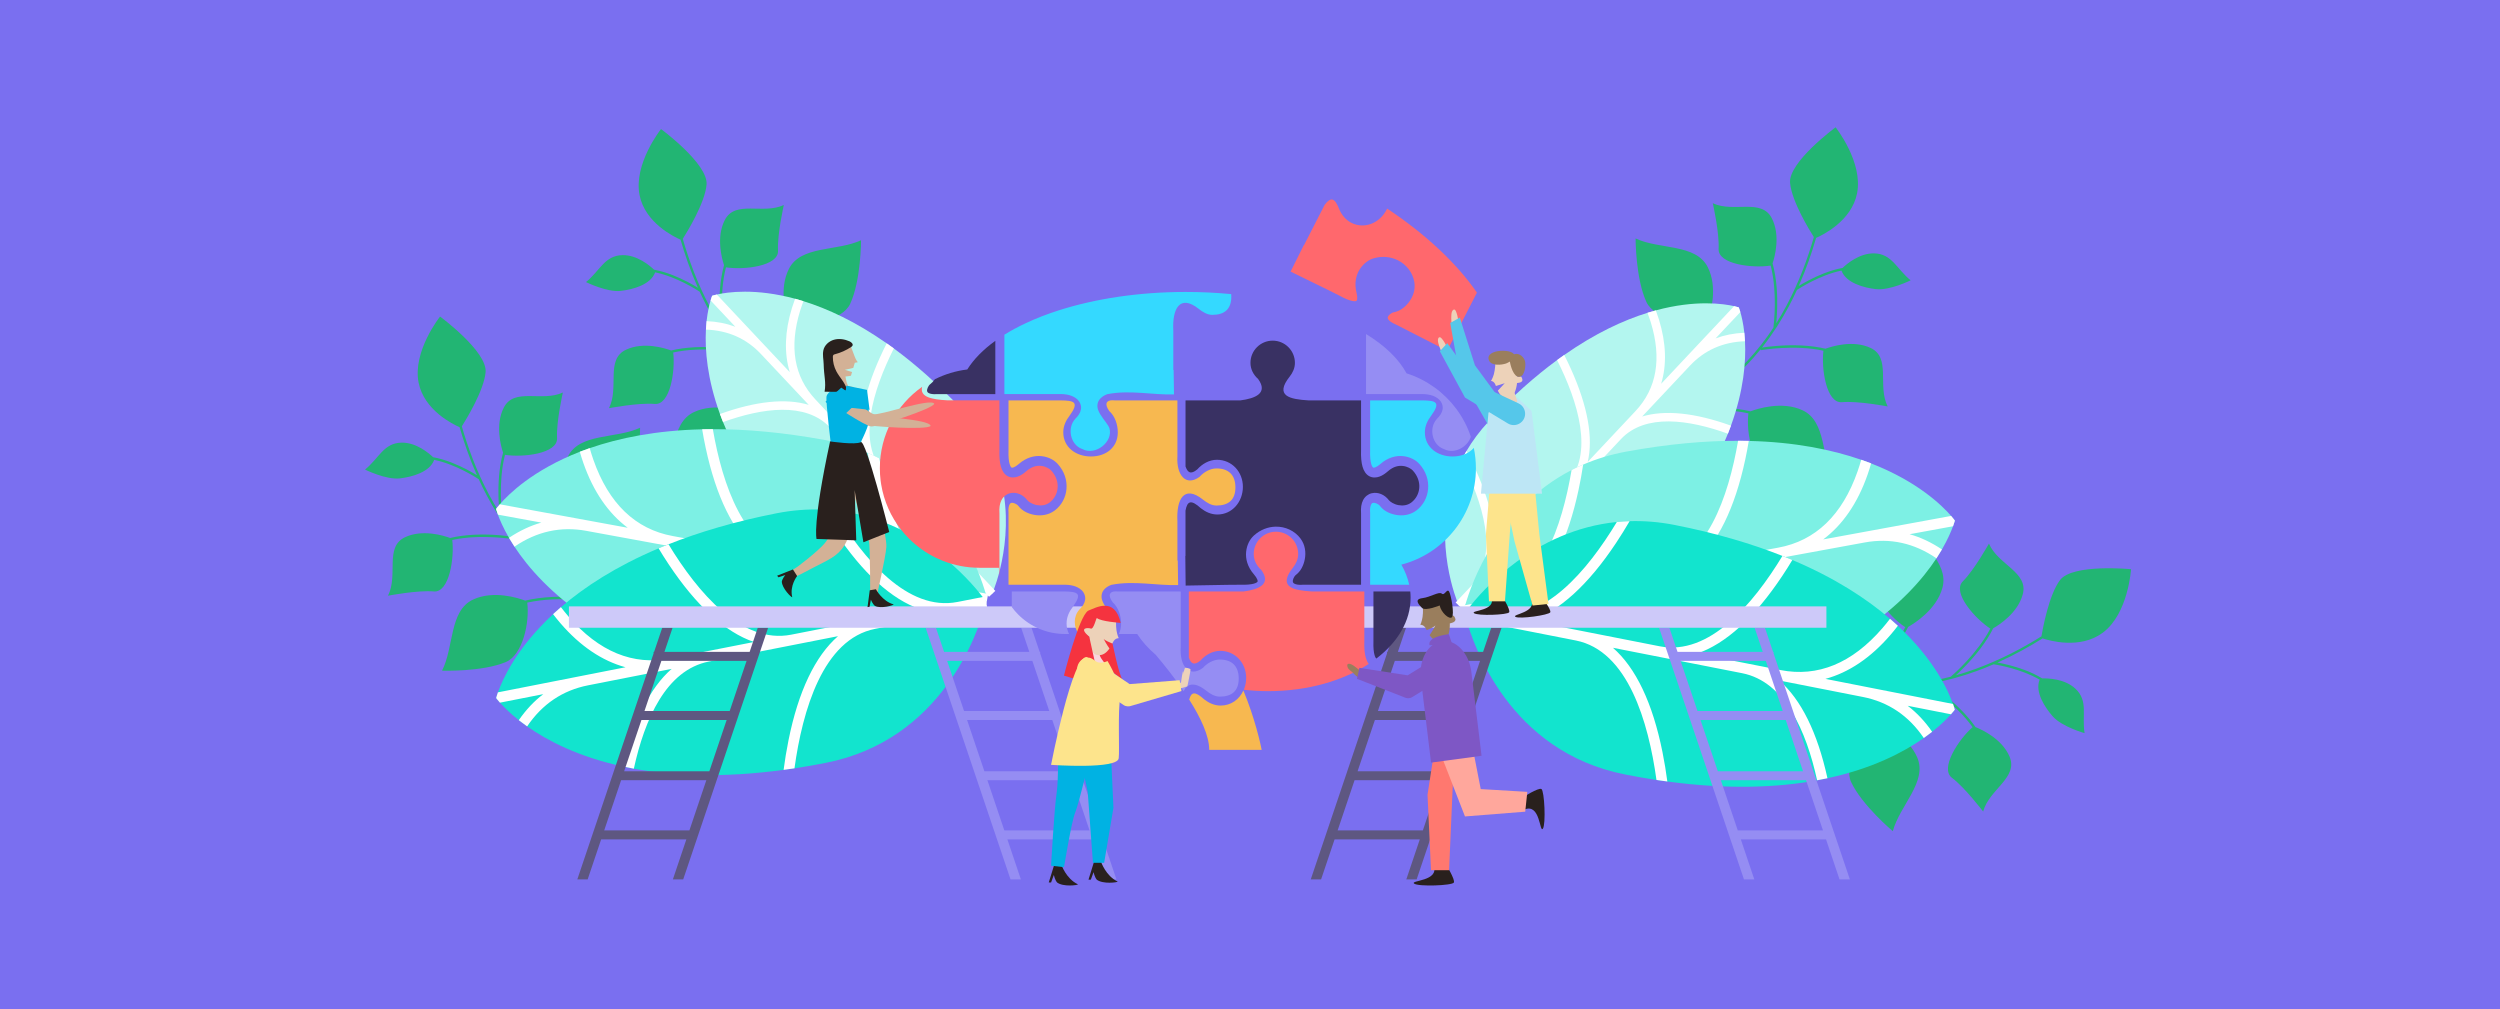 <?xml version="1.0" encoding="UTF-8"?>
<svg xmlns="http://www.w3.org/2000/svg" id="Capa_1" data-name="Capa 1" viewBox="0 0 1090 440">
  <defs>
    <style>
      .cls-1 {
        fill: #f9d6dc;
      }

      .cls-1, .cls-2, .cls-3, .cls-4, .cls-5, .cls-6, .cls-7, .cls-8, .cls-9, .cls-10, .cls-11, .cls-12, .cls-13, .cls-14, .cls-15, .cls-16, .cls-17, .cls-18, .cls-19, .cls-20, .cls-21, .cls-22, .cls-23, .cls-24, .cls-25, .cls-26 {
        stroke-width: 0px;
      }

      .cls-2 {
        fill: #f5333f;
      }

      .cls-3 {
        fill: #f7b850;
      }

      .cls-4 {
        fill: #5e5781;
      }

      .cls-5 {
        fill: #7a6ff0;
      }

      .cls-6 {
        fill: #29201d;
      }

      .cls-7 {
        fill: #9a7e5d;
      }

      .cls-8 {
        fill: #958df3;
      }

      .cls-9 {
        fill: #393163;
      }

      .cls-10 {
        fill: #55c7ea;
      }

      .cls-11 {
        fill: #34d9ff;
      }

      .cls-12 {
        fill: #12e4ce;
      }

      .cls-13 {
        fill: #22b573;
      }

      .cls-14 {
        fill: #d3b196;
      }

      .cls-15 {
        fill: #bde6f5;
      }

      .cls-16 {
        fill: #cdc9f9;
      }

      .cls-17 {
        fill: #b3f6ef;
      }

      .cls-18 {
        fill: #fde48c;
      }

      .cls-19 {
        fill: #ff786f;
      }

      .cls-20 {
        fill: #ff686d;
      }

      .cls-21 {
        fill: #7e57c5;
      }

      .cls-22 {
        fill: #7df0e4;
      }

      .cls-23 {
        fill: #fff;
      }

      .cls-24 {
        fill: #edd2b9;
      }

      .cls-25 {
        fill: #ffa79c;
      }

      .cls-26 {
        fill: #00b2e3;
      }
    </style>
  </defs>
  <rect class="cls-5" width="1090" height="440"></rect>
  <g>
    <path class="cls-13" d="m390.81,186.03c-19.6-.39-35.24-5.98-47.68-14.09-.3-2.34-2.06-17.64,1.37-31.07,8.72,1.39,22.84-1.23,26.18-8.4,4.74-10.18,4.74-27.73,4.74-27.73-10.52,4.93-26.24,2.2-31.46,12.5-4.44,8.75-1.33,19.63-.3,22.7-.97,3.55-1.65,7.51-2,11.87-.71,8.63,0,16.43.34,19.36-11.49-7.75-20.18-17.65-26.66-27.49-.21-1.6-1.86-15.21,1.18-27.12,7.73,1.22,23.08-.47,22.7-7.32-.39-7.01,2.53-19.86,2.53-19.86-9.15,4.28-21.23-2.34-25.77,6.62-3.81,7.5-1.24,16.8-.3,19.62-.86,3.12-1.46,6.6-1.77,10.43-.54,6.53-.14,12.53.17,15.66-1.64-2.61-3.15-5.2-4.5-7.74-5.62-10.54-9.39-21.09-11.89-29.83,1.84-2.89,9.68-15.65,10.37-23.63.78-9.05-19.86-24.24-19.86-24.24,0,0-12.07,15.19-9.35,28.82,2.41,12.06,15,18.16,17.87,19.41,1.8,6.29,4.25,13.49,7.56,20.95-2.09-1.28-6.19-3.63-10.99-5.5-2.87-1.12-5.58-1.9-8.12-2.36-1.83-1.75-7.34-6.45-13.72-6.35-7.84.13-9.83,6.79-15.96,11.75,0,0,9.15,4.53,15.17,3.84,5.28-.61,13.05-2.7,14.98-8.08,9.35,1.91,18.32,7.7,19.42,8.43,1.11,2.41,2.3,4.83,3.59,7.26,3.11,5.83,6.95,11.95,11.65,17.87-2.19-.34-9.28-1.3-17.2-.92-3.84.19-7.34.66-10.49,1.42-2.79-1.03-11.99-3.91-19.62-.36-9.11,4.24-2.9,16.53-7.49,25.53,0,0,12.94-2.49,19.94-1.86,6.83.61,9.04-14.67,8.08-22.44,12.67-2.78,27.09-.27,27.3-.23l.07-.4c8.26,10.2,19.12,19.75,33.29,26.13-3.78-.46-10.09-1-16.94-.67-4.36.21-8.34.75-11.93,1.6-3.03-1.14-13.79-4.61-22.69-.46-10.47,4.87-8.27,20.67-13.55,31.02,0,0,17.54.59,27.87-3.8,7.28-3.1,10.38-17.12,9.28-25.88,14.59-3.2,31.17-.31,31.42-.27v-.08c9.58,3.8,20.56,6.18,33.16,6.43l.02-1.04Z"></path>
    <path class="cls-13" d="m294.47,267.78c-19.6-.39-35.24-5.98-47.68-14.09-.3-2.34-2.06-17.64,1.37-31.07,8.72,1.39,22.84-1.23,26.18-8.4,4.74-10.18,4.74-27.73,4.74-27.73-10.52,4.93-26.24,2.2-31.46,12.5-4.44,8.75-1.33,19.63-.3,22.7-.97,3.55-1.65,7.51-2,11.87-.71,8.63,0,16.43.34,19.36-11.49-7.75-20.18-17.65-26.66-27.49-.21-1.6-1.86-15.21,1.18-27.12,7.73,1.22,23.08-.47,22.7-7.32-.39-7.01,2.53-19.86,2.53-19.86-9.15,4.28-21.23-2.34-25.77,6.62-3.81,7.5-1.24,16.8-.3,19.62-.86,3.12-1.46,6.6-1.77,10.43-.54,6.53-.14,12.53.17,15.66-1.64-2.61-3.15-5.2-4.5-7.74-5.62-10.54-9.39-21.09-11.89-29.83,1.84-2.89,9.68-15.65,10.37-23.63.78-9.05-19.86-24.24-19.86-24.24,0,0-12.07,15.19-9.35,28.82,2.41,12.06,15,18.16,17.87,19.41,1.8,6.29,4.25,13.49,7.56,20.95-2.09-1.28-6.19-3.63-10.99-5.5-2.87-1.12-5.58-1.9-8.12-2.36-1.83-1.75-7.34-6.45-13.72-6.35-7.84.13-9.83,6.79-15.96,11.75,0,0,9.15,4.53,15.17,3.84,5.28-.61,13.05-2.7,14.98-8.08,9.35,1.91,18.32,7.7,19.42,8.43,1.11,2.41,2.3,4.83,3.59,7.26,3.11,5.83,6.95,11.95,11.65,17.87-2.19-.34-9.28-1.3-17.2-.92-3.84.19-7.34.66-10.49,1.42-2.79-1.03-11.99-3.91-19.62-.36-9.11,4.24-2.9,16.53-7.49,25.53,0,0,12.94-2.49,19.94-1.86,6.83.61,9.04-14.67,8.08-22.44,12.67-2.78,27.09-.27,27.3-.23l.07-.4c8.26,10.2,19.12,19.75,33.29,26.13-3.78-.46-10.09-1-16.94-.67-4.36.21-8.34.75-11.93,1.6-3.03-1.14-13.79-4.61-22.69-.46-10.47,4.87-8.27,20.67-13.55,31.02,0,0,17.54.59,27.87-3.8,7.28-3.1,10.38-17.12,9.28-25.88,14.59-3.2,31.17-.31,31.42-.27v-.08c9.58,3.8,20.56,6.18,33.16,6.43l.02-1.04Z"></path>
    <path class="cls-13" d="m697.72,185.26c19.6-.39,35.24-5.98,47.68-14.09.3-2.34,2.06-17.64-1.37-31.07-8.72,1.39-22.84-1.23-26.18-8.4-4.74-10.18-4.74-27.73-4.74-27.73,10.52,4.93,26.24,2.2,31.46,12.5,4.44,8.75,1.33,19.63.3,22.7.97,3.55,1.65,7.51,2,11.87.71,8.63,0,16.43-.34,19.36,11.49-7.75,20.18-17.65,26.66-27.49.21-1.6,1.86-15.21-1.18-27.12-7.73,1.22-23.08-.47-22.7-7.32.39-7.01-2.53-19.86-2.53-19.86,9.15,4.28,21.23-2.34,25.77,6.62,3.81,7.5,1.24,16.8.3,19.62.86,3.12,1.46,6.6,1.77,10.43.54,6.53.14,12.53-.17,15.66,1.64-2.61,3.15-5.2,4.5-7.74,5.62-10.54,9.39-21.09,11.89-29.83-1.84-2.89-9.68-15.65-10.37-23.63-.78-9.05,19.86-24.24,19.86-24.24,0,0,12.07,15.19,9.35,28.82-2.41,12.06-15,18.16-17.87,19.41-1.8,6.29-4.25,13.49-7.56,20.95,2.09-1.28,6.19-3.63,10.99-5.5,2.87-1.12,5.58-1.9,8.12-2.36,1.83-1.75,7.34-6.45,13.72-6.35,7.84.13,9.83,6.79,15.96,11.75,0,0-9.15,4.53-15.17,3.84-5.28-.61-13.05-2.7-14.98-8.08-9.35,1.91-18.32,7.7-19.42,8.43-1.11,2.41-2.3,4.83-3.59,7.26-3.11,5.83-6.95,11.95-11.65,17.87,2.19-.34,9.28-1.3,17.2-.92,3.84.19,7.34.66,10.49,1.42,2.79-1.03,11.99-3.91,19.62-.36,9.11,4.24,2.9,16.53,7.49,25.53,0,0-12.94-2.49-19.94-1.86-6.83.61-9.04-14.67-8.08-22.44-12.67-2.78-27.09-.27-27.3-.23l-.07-.4c-8.26,10.2-19.12,19.75-33.29,26.13,3.78-.46,10.09-1,16.94-.67,4.36.21,8.34.75,11.93,1.6,3.03-1.14,13.79-4.61,22.69-.46,10.47,4.87,8.27,20.67,13.55,31.02,0,0-17.54.59-27.87-3.8-7.28-3.1-10.38-17.12-9.28-25.88-14.59-3.2-31.17-.31-31.42-.27v-.08c-9.58,3.8-20.56,6.18-33.16,6.43l-.02-1.04Z"></path>
    <path class="cls-13" d="m766.07,276.08c14.84,12.81,30.21,19.11,44.88,21.39,1.79-1.54,13.32-11.74,19.75-24.02-7.42-4.79-16.16-16.18-13.85-23.75,3.28-10.74,15.01-23.79,15.01-23.79,4.54,10.7,18.05,19.17,15.05,30.33-2.55,9.48-12.13,15.49-14.95,17.08-1.65,3.29-3.8,6.69-6.44,10.17-5.24,6.89-10.98,12.22-13.2,14.18,13.73,1.91,26.8.36,38.21-2.63,1.23-1.05,11.56-10.07,17.25-20.96-6.56-4.26-16.85-15.77-11.99-20.61,4.98-4.95,11.39-16.47,11.39-16.47,3.94,9.3,17.35,12.45,14.74,22.15-2.19,8.13-10.31,13.32-12.89,14.79-1.45,2.89-3.33,5.88-5.66,8.94-3.97,5.22-8.28,9.41-10.6,11.54,2.97-.84,5.82-1.77,8.52-2.75,11.22-4.08,21.08-9.41,28.78-14.24.57-3.38,3.26-18.11,8.09-24.51,5.47-7.25,30.97-4.75,30.97-4.75,0,0-1.17,19.37-12.31,27.68-9.86,7.36-23.29,3.48-26.26,2.49-5.54,3.47-12.18,7.19-19.63,10.53,2.41.44,7.03,1.43,11.85,3.25,2.88,1.09,5.42,2.32,7.62,3.67,2.53-.08,9.77.11,14.45,4.45,5.75,5.33,2.77,11.62,4.02,19.41,0,0-9.83-2.75-13.85-7.29-3.52-3.98-7.9-10.74-5.74-16.02-8.23-4.82-18.77-6.52-20.08-6.71-2.43,1.05-4.94,2.06-7.53,3-6.21,2.26-13.15,4.24-20.61,5.5,1.86,1.21,7.77,5.23,13.41,10.82,2.73,2.7,5.01,5.4,6.85,8.06,2.76,1.1,11.53,5.1,14.83,12.84,3.94,9.24-8.89,14.23-11.5,23.99,0,0-7.97-10.5-13.59-14.71-5.49-4.11,3.08-16.95,8.99-22.09-7.56-10.54-19.97-18.31-20.15-18.42l.21-.34c-12.96,2.07-27.42,1.91-42.23-2.82,3.12,2.19,8.17,6,13.05,10.83,3.1,3.07,5.7,6.14,7.8,9.16,3.01,1.18,13.34,5.79,17.19,14.82,4.53,10.62-7.66,20.91-10.66,32.13,0,0-13.44-11.28-18.19-21.46-3.34-7.17,3.72-19.67,10.39-25.45-8.71-12.14-22.98-21.07-23.19-21.2l.04-.07c-9.65-3.56-19.41-9.14-28.96-17.37l.68-.79Z"></path>
    <g>
      <path class="cls-17" d="m754.7,185.57c-.42,1.15-.87,2.33-1.34,3.52-5.31,13.34-14.03,28.67-28.06,45.53-.82,1-1.67,2-2.53,3-2.37,2.76-4.88,5.55-7.54,8.38-28.94,30.8-68.11,21.38-77.25,18.61-1.27-.38-1.97-.64-1.97-.64h0c-.03-.08-.32-.76-.76-1.92h0c-2.74-7.37-11.24-34.76,1.97-61.38.66-1.35,1.38-2.69,2.17-4.03,2.55-4.36,5.73-8.68,9.64-12.86,10.44-11.1,20.44-19.87,29.87-26.79,1.05-.76,2.08-1.51,3.11-2.23,13.53-9.47,25.79-15.12,36.33-18.39,1.22-.38,2.43-.73,3.61-1.05,17.36-4.69,29.51-2.89,34.13-1.84h0c1.34.31,2.05.56,2.05.56h0c.03.09.3.77.67,2.02.53,1.82,1.27,4.88,1.73,9.02.12,1.15.22,2.38.29,3.7.47,8.84-.52,21.38-6.11,36.8Z"></path>
      <path class="cls-23" d="m754.7,185.57c-.42,1.15-.87,2.33-1.34,3.52-16.99-6.11-35.99-8.96-46.64,2.37l-32.19,34.26c10.36-3.13,24.22-1.54,40.95,4.8,3.39,1.28,6.7,2.69,9.82,4.11-.82,1-1.67,2-2.53,3-19.06-8.57-44.51-15.88-57.5-2.05l-27.29,29.04-.6.64-1.37-1.28h0s-1.36-1.28-1.36-1.28l.6-.64h0s6.26-6.66,6.26-6.66c12.41-13.21,4.89-36.54-4.29-54.72.66-1.35,1.38-2.69,2.17-4.03,1.4,2.66,2.76,5.44,4.06,8.3,7.36,16.31,9.81,30.05,7.33,40.58l32.19-34.26c12.31-13.09,5.01-36.16-4.08-54.27,1.05-.76,2.08-1.51,3.11-2.23,1,1.97,1.98,3.99,2.91,6.06,7.36,16.31,9.81,30.05,7.33,40.58l20.83-22.17c9.29-9.88,11.53-22.92,6.66-38.75-.44-1.41-.91-2.79-1.4-4.11,1.22-.38,2.43-.73,3.61-1.05.47,1.28.93,2.6,1.35,3.96,3.18,10.32,3.48,19.79.96,28.05l31.81-33.85h0c1.34.31,2.05.56,2.05.56h0c.03.09.3.77.67,2.02l-10.79,11.47c3.87-1.45,8.05-2.27,12.52-2.46.12,1.15.22,2.38.29,3.7-9.6.33-17.64,3.89-23.99,10.66l-20.83,22.16c9.89-2.99,22.99-1.67,38.71,3.98Z"></path>
    </g>
    <g>
      <path class="cls-22" d="m852.3,226.98s-.21.89-.79,2.47c-.79,2.18-2.28,5.72-4.83,10.12-.71,1.21-1.5,2.5-2.39,3.86-5.93,9.03-15.99,20.63-32.65,31.74-1.25.84-2.54,1.66-3.86,2.49-14.87,9.28-34.56,18.03-60.56,24.45-1.53.38-3.08.76-4.66,1.11-4.32.99-8.82,1.92-13.48,2.77-50.75,9.32-82.42-28.29-89.41-37.64-.98-1.31-1.47-2.06-1.47-2.06,0,0,.19-.88.64-2.44,2.65-9.24,14.12-42.3,46.38-58.91,1.63-.84,3.31-1.64,5.05-2.38,5.66-2.44,11.91-4.39,18.79-5.66,18.29-3.36,34.48-4.74,48.76-4.71,1.58,0,3.14.02,4.66.06,20.15.48,36.29,3.81,49.02,8.22,1.48.51,2.92,1.04,4.31,1.58,20.46,7.97,31.11,18.54,34.88,22.91,1.1,1.27,1.62,2.03,1.62,2.03Z"></path>
      <path class="cls-23" d="m851.51,229.45l-18.92,3.47c4.86,1.37,9.56,3.6,14.09,6.64-.71,1.21-1.5,2.5-2.39,3.86-9.68-6.63-20.15-8.95-31.3-6.9l-36.52,6.7c11.89,4.23,23.8,15,35.17,31.93-1.25.84-2.54,1.66-3.86,2.49-12.29-18.31-28.89-34.87-47.55-31.44l-56.46,10.37c12.45,4.43,24.93,16.02,36.77,34.37,2.41,3.72,4.63,7.48,6.67,11.15-1.53.38-3.08.76-4.66,1.11-12.54-22.23-32.26-47.84-55.04-43.65l-47.85,8.79-1.06.19-.82-4.5,1.05-.19,10.98-2.02c21.77-4,31.26-32.38,35.4-56.9,1.63-.84,3.31-1.64,5.05-2.38-.55,3.62-1.21,7.34-2.02,11.09-4.57,21.36-12.11,36.65-22.17,45.2l56.45-10.36c21.58-3.96,31.1-31.93,35.29-56.3,1.58,0,3.14.02,4.66.06-.44,2.66-.95,5.35-1.53,8.05-4.57,21.36-12.11,36.65-22.17,45.2l36.52-6.7c16.28-2.99,27.93-14.18,34.61-33.27.6-1.7,1.12-3.4,1.6-5.06,1.48.51,2.92,1.04,4.31,1.58-.46,1.61-.97,3.24-1.54,4.88-4.34,12.45-10.9,21.97-19.36,28.27l55.78-10.24c1.1,1.27,1.62,2.03,1.62,2.03,0,0-.21.89-.79,2.47Z"></path>
    </g>
    <g>
      <path class="cls-12" d="m852.26,309.42s-.52.75-1.65,2.01c-1.54,1.74-4.21,4.48-8.21,7.64-1.11.87-2.32,1.78-3.64,2.71-8.83,6.22-22.44,13.32-42.02,17.54-1.47.32-2.98.62-4.51.9-17.24,3.17-38.77,4.09-65.31.51-1.56-.21-3.14-.43-4.74-.67-4.38-.66-8.91-1.45-13.56-2.37-50.63-9.95-66.29-56.57-69.36-67.82-.43-1.57-.61-2.46-.61-2.46,0,0,.5-.75,1.49-2.04,5.85-7.62,28.66-34.17,64.76-37.78,1.83-.18,3.68-.31,5.57-.36,6.17-.19,12.69.29,19.55,1.63,18.25,3.59,33.82,8.25,47.09,13.51,1.47.58,2.91,1.17,4.32,1.77,18.57,7.84,32.36,16.86,42.58,25.64,1.19,1.02,2.34,2.04,3.43,3.05,16.11,14.92,22.14,28.66,24.04,34.11.55,1.59.76,2.48.76,2.48Z"></path>
      <path class="cls-23" d="m850.62,311.43l-18.87-3.71c4.01,3.06,7.57,6.85,10.67,11.35-1.11.87-2.32,1.78-3.64,2.71-6.57-9.72-15.46-15.72-26.58-17.91l-36.43-7.17c9.51,8.3,16.64,22.69,21,42.61-1.47.32-2.98.62-4.51.9-4.72-21.54-14.08-43.04-32.7-46.7l-56.32-11.07c9.96,8.69,17.31,24.05,21.6,45.47.88,4.34,1.57,8.66,2.12,12.82-1.56-.21-3.14-.43-4.74-.67-3.5-25.28-12.45-56.34-35.18-60.81l-47.74-9.39-1.06-.21.89-4.49,1.05.21,10.95,2.15c21.72,4.27,40.96-18.65,53.81-39.94,1.83-.18,3.68-.31,5.57-.36-1.84,3.16-3.82,6.39-5.95,9.58-12.09,18.2-24.71,29.64-37.21,33.91l56.31,11.08c21.53,4.23,40.65-18.28,53.49-39.42,1.47.58,2.91,1.17,4.32,1.77-1.39,2.31-2.84,4.63-4.38,6.93-12.09,18.2-24.71,29.64-37.21,33.91l36.43,7.17c16.25,3.19,31.18-2.95,44.4-18.25,1.18-1.37,2.29-2.75,3.34-4.12,1.19,1.02,2.34,2.04,3.43,3.05-1.02,1.33-2.09,2.66-3.22,3.97-8.6,9.99-18.2,16.44-28.38,19.19l55.65,10.95c.55,1.59.76,2.48.76,2.48,0,0-.52.75-1.65,2.01Z"></path>
    </g>
    <g>
      <path class="cls-17" d="m313.9,180.5c.42,1.15.87,2.33,1.34,3.52,5.31,13.34,14.03,28.67,28.06,45.53.82,1,1.67,2,2.53,3,2.37,2.76,4.88,5.55,7.54,8.38,28.94,30.8,68.11,21.38,77.25,18.61,1.27-.38,1.97-.64,1.97-.64h0c.03-.08.32-.76.76-1.92h0c2.74-7.37,11.24-34.76-1.97-61.38-.66-1.35-1.38-2.69-2.17-4.03-2.55-4.36-5.73-8.68-9.64-12.86-10.44-11.1-20.44-19.87-29.87-26.79-1.05-.76-2.08-1.51-3.11-2.23-13.53-9.47-25.79-15.12-36.33-18.39-1.22-.38-2.43-.73-3.61-1.05-17.36-4.69-29.51-2.89-34.13-1.84h0c-1.34.31-2.05.56-2.05.56h0c-.03.09-.3.77-.67,2.02-.53,1.82-1.27,4.88-1.73,9.02-.12,1.15-.22,2.38-.29,3.7-.47,8.84.52,21.38,6.11,36.8Z"></path>
      <path class="cls-23" d="m313.9,180.5c.42,1.15.87,2.33,1.34,3.52,16.99-6.11,35.99-8.96,46.64,2.37l32.19,34.26c-10.36-3.13-24.22-1.54-40.95,4.8-3.39,1.28-6.7,2.69-9.82,4.11.82,1,1.67,2,2.53,3,19.06-8.57,44.51-15.88,57.5-2.05l27.29,29.04.6.64,1.37-1.28h0s1.36-1.28,1.36-1.28l-.6-.64h0s-6.26-6.66-6.26-6.66c-12.41-13.21-4.89-36.54,4.29-54.72-.66-1.35-1.38-2.69-2.17-4.03-1.4,2.66-2.76,5.44-4.06,8.3-7.36,16.31-9.81,30.05-7.33,40.58l-32.19-34.26c-12.31-13.09-5.01-36.16,4.08-54.27-1.05-.76-2.08-1.51-3.11-2.23-1,1.97-1.98,3.99-2.91,6.06-7.36,16.31-9.81,30.05-7.33,40.58l-20.83-22.17c-9.29-9.88-11.53-22.92-6.66-38.75.44-1.41.91-2.79,1.4-4.11-1.22-.38-2.43-.73-3.61-1.05-.47,1.28-.93,2.6-1.35,3.96-3.18,10.32-3.48,19.79-.96,28.05l-31.81-33.85h0c-1.34.31-2.05.56-2.05.56h0c-.03.09-.3.77-.67,2.02l10.79,11.47c-3.87-1.45-8.05-2.27-12.52-2.46-.12,1.15-.22,2.38-.29,3.7,9.6.33,17.64,3.89,23.99,10.66l20.83,22.16c-9.89-2.99-22.99-1.67-38.71,3.98Z"></path>
    </g>
    <g>
      <path class="cls-22" d="m216.3,221.91s.21.89.79,2.47c.79,2.18,2.28,5.72,4.83,10.12.71,1.21,1.5,2.5,2.39,3.86,5.93,9.03,15.99,20.63,32.65,31.74,1.25.84,2.54,1.66,3.86,2.49,14.87,9.28,34.56,18.03,60.56,24.45,1.53.38,3.08.76,4.66,1.11,4.32.99,8.82,1.92,13.48,2.77,50.75,9.32,82.42-28.29,89.41-37.64.98-1.31,1.47-2.06,1.47-2.06,0,0-.19-.88-.64-2.44-2.65-9.24-14.12-42.3-46.38-58.91-1.63-.84-3.31-1.64-5.05-2.38-5.66-2.44-11.91-4.39-18.79-5.66-18.29-3.36-34.48-4.74-48.76-4.71-1.58,0-3.14.02-4.66.06-20.15.48-36.29,3.81-49.02,8.22-1.48.51-2.92,1.04-4.31,1.58-20.46,7.97-31.11,18.54-34.88,22.91-1.1,1.27-1.62,2.03-1.62,2.03Z"></path>
      <path class="cls-23" d="m217.1,224.38l18.92,3.47c-4.86,1.37-9.56,3.6-14.09,6.64.71,1.21,1.5,2.5,2.39,3.86,9.68-6.63,20.15-8.95,31.3-6.9l36.52,6.7c-11.89,4.23-23.8,15-35.17,31.93,1.25.84,2.54,1.66,3.86,2.49,12.29-18.31,28.89-34.87,47.55-31.44l56.46,10.37c-12.45,4.43-24.93,16.02-36.77,34.37-2.41,3.72-4.63,7.48-6.67,11.15,1.53.38,3.08.76,4.66,1.11,12.54-22.23,32.26-47.84,55.04-43.65l47.85,8.79,1.06.19.82-4.5-1.05-.19-10.98-2.02c-21.77-4-31.26-32.38-35.4-56.9-1.63-.84-3.31-1.64-5.05-2.38.55,3.62,1.21,7.34,2.02,11.09,4.57,21.36,12.11,36.65,22.17,45.2l-56.45-10.36c-21.58-3.96-31.1-31.93-35.29-56.3-1.58,0-3.14.02-4.66.06.44,2.66.95,5.35,1.53,8.05,4.57,21.36,12.11,36.65,22.17,45.2l-36.52-6.7c-16.28-2.99-27.93-14.18-34.61-33.27-.6-1.7-1.12-3.4-1.6-5.06-1.48.51-2.92,1.04-4.31,1.58.46,1.61.97,3.24,1.54,4.88,4.34,12.45,10.9,21.97,19.36,28.27l-55.78-10.24c-1.1,1.27-1.62,2.03-1.62,2.03,0,0,.21.89.79,2.47Z"></path>
    </g>
    <g>
      <path class="cls-12" d="m216.34,304.35s.52.75,1.65,2.01c1.54,1.74,4.21,4.48,8.21,7.64,1.11.87,2.32,1.78,3.64,2.71,8.83,6.22,22.44,13.32,42.02,17.54,1.47.32,2.98.62,4.51.9,17.24,3.17,38.77,4.09,65.31.51,1.56-.21,3.14-.43,4.74-.67,4.38-.66,8.91-1.45,13.56-2.37,50.63-9.95,66.29-56.57,69.36-67.82.43-1.57.61-2.46.61-2.46,0,0-.5-.75-1.49-2.04-5.85-7.62-28.66-34.17-64.76-37.78-1.83-.18-3.68-.31-5.57-.36-6.17-.19-12.69.29-19.55,1.63-18.25,3.59-33.82,8.25-47.09,13.51-1.47.58-2.91,1.17-4.32,1.77-18.57,7.84-32.36,16.86-42.58,25.64-1.19,1.02-2.34,2.04-3.43,3.05-16.11,14.92-22.14,28.66-24.04,34.11-.55,1.59-.76,2.48-.76,2.48Z"></path>
      <path class="cls-23" d="m217.99,306.36l18.87-3.71c-4.01,3.06-7.57,6.85-10.67,11.35,1.11.87,2.32,1.78,3.64,2.71,6.57-9.72,15.46-15.72,26.58-17.91l36.43-7.17c-9.51,8.3-16.64,22.69-21,42.61,1.47.32,2.98.62,4.51.9,4.72-21.54,14.08-43.04,32.7-46.7l56.32-11.07c-9.96,8.69-17.31,24.05-21.6,45.47-.88,4.34-1.57,8.66-2.12,12.82,1.56-.21,3.14-.43,4.74-.67,3.5-25.28,12.45-56.34,35.18-60.81l47.74-9.39,1.06-.21-.89-4.49-1.05.21-10.95,2.15c-21.72,4.27-40.96-18.65-53.81-39.94-1.83-.18-3.68-.31-5.57-.36,1.84,3.16,3.82,6.39,5.95,9.58,12.09,18.2,24.71,29.64,37.21,33.91l-56.31,11.08c-21.53,4.23-40.65-18.28-53.49-39.42-1.47.58-2.91,1.17-4.32,1.77,1.39,2.31,2.84,4.63,4.38,6.93,12.09,18.2,24.71,29.64,37.21,33.91l-36.43,7.17c-16.25,3.19-31.18-2.95-44.4-18.25-1.18-1.37-2.29-2.75-3.34-4.12-1.19,1.02-2.34,2.04-3.43,3.05,1.02,1.33,2.09,2.66,3.22,3.97,8.6,9.99,18.2,16.44,28.38,19.19l-55.65,10.95c-.55,1.59-.76,2.48-.76,2.48,0,0,.52.75,1.65,2.01Z"></path>
    </g>
    <g>
      <path class="cls-4" d="m330.39,273.71l-3.54,10.5h-37.15l3.54-10.5h-4.51l-3.54,10.5h-.23v.7l-33.25,98.51h4.51l5.88-17.44h37.15l-5.88,17.44h4.51l37.02-109.71h-4.51Zm-29.81,88.35h-37.15l7.38-21.88h37.15l-7.38,21.88Zm8.7-25.8h-37.15l7.54-22.33h37.15l-7.54,22.33Zm8.86-26.25h-37.15l7.38-21.88h37.15l-7.38,21.88Z"></path>
      <path class="cls-8" d="m403.57,273.71l37.02,109.71h4.51s-5.88-17.44-5.88-17.44h37.15s5.88,17.44,5.88,17.44h4.51s-33.25-98.51-33.25-98.51v-.7s-.23,0-.23,0l-3.54-10.5h-4.51s3.54,10.5,3.54,10.5h-37.15s-3.54-10.5-3.54-10.5h-4.51Zm26.94,66.47h37.15s7.38,21.88,7.38,21.88h-37.15s-7.38-21.88-7.38-21.88Zm-8.86-26.25h37.15s7.54,22.33,7.54,22.33h-37.15s-7.54-22.33-7.54-22.33Zm-8.7-25.8h37.15s7.38,21.88,7.38,21.88h-37.15s-7.38-21.88-7.38-21.88Z"></path>
      <rect class="cls-16" x="248.05" y="264.38" width="228.47" height="9.32"></rect>
    </g>
    <g>
      <path class="cls-4" d="m650.17,273.71l-3.54,10.5h-37.15l3.54-10.5h-4.51l-3.54,10.5h-.23v.7l-33.25,98.51h4.51l5.88-17.44h37.15l-5.88,17.44h4.51l37.02-109.71h-4.51Zm-29.81,88.35h-37.15l7.38-21.88h37.15l-7.38,21.88Zm8.7-25.8h-37.15l7.54-22.33h37.15l-7.54,22.33Zm8.86-26.25h-37.15l7.38-21.88h37.15l-7.38,21.88Z"></path>
      <path class="cls-8" d="m723.35,273.71l37.02,109.71h4.51s-5.88-17.44-5.88-17.44h37.15s5.88,17.44,5.88,17.44h4.51s-33.25-98.51-33.25-98.51v-.7s-.23,0-.23,0l-3.54-10.5h-4.51s3.54,10.5,3.54,10.5h-37.15s-3.54-10.5-3.54-10.5h-4.51Zm26.94,66.47h37.15s7.38,21.88,7.38,21.88h-37.15s-7.38-21.88-7.38-21.88Zm-8.86-26.25h37.15s7.54,22.33,7.54,22.33h-37.15s-7.54-22.33-7.54-22.33Zm-8.7-25.8h37.15s7.38,21.88,7.38,21.88h-37.15s-7.38-21.88-7.38-21.88Z"></path>
      <rect class="cls-16" x="567.84" y="264.38" width="228.47" height="9.32"></rect>
    </g>
    <g>
      <path class="cls-9" d="m404.22,170.53c-.17-.71.44-2.34,1.41-3.07.76-.57,1.41-1.29,1.97-2.11,4.35-2.18,9.1-3.65,14.13-4.26,2.8-4.47,6.94-8.68,12.23-12.49v23.23h-25.34c-1.87.16-3.03-.12-3.61-.41-.58-.3-.69-.52-.78-.88Z"></path>
      <path class="cls-20" d="m440.33,215.07c-1.49.36-2.9,1.43-3.69,3-.78,1.53-1.05,3.42-.88,5.75v27.46c-.16-1.22-.24-2.47-.24-3.73h-8.5c-5.62,0-11-1.07-15.94-3.03-.99-.39-1.95-.81-2.91-1.27-4.41-2.13-8.41-4.99-11.84-8.41-.66-.66-1.3-1.34-1.91-2.04-.53-.6-1.05-1.22-1.55-1.86-4.41-5.61-7.46-12.34-8.67-19.69-.1-.56-.17-1.14-.25-1.71-.22-1.76-.33-3.57-.33-5.39,0-14.67,7.29-27.65,18.45-35.5-1.22,4.58,4.43,5.51,10.86,5.89h22.83v21.68c-.1,3.04.11,5.37.64,7.22.54,1.87,1.48,3.37,2.94,4.16,1.45.8,3.13.67,4.46.17,1.34-.49,2.53-1.32,3.61-2.28,2.42-2.13,4.65-2.57,6.59-2.35,1.95.21,3.62,1.23,4.3,1.97,4.41,4.82,3.34,10.98-.68,14-1.61,1.21-3.64,1.47-5.57,1.11-1.93-.36-3.65-1.46-4.2-2.19-1.72-2.26-4.56-3.7-7.52-2.98Z"></path>
      <path class="cls-8" d="m467.78,264.55c-1.6,2.04-2.75,4.49-2.75,7.25,0,1.73.38,3.28,1.07,4.62h-1.72c-7.98,0-15.19-3.23-20.42-8.46-1.02-1.02-1.95-2.11-2.81-3.27v-6.82h22.69c5.97.09,8.29.64,3.94,6.67Z"></path>
      <path class="cls-3" d="m485.5,269.77c.71,2.41-.11,4.81-1.7,6.66h-13.49c-2.26-3.01-2.37-7.7.25-10.59,0,0,0-.02,0-.02,1.38-1.33,2.3-2.69,2.55-4.25.25-1.6-.44-3.24-1.5-4.23-2.1-1.98-5.16-2.49-8.38-2.39h-23.52v-31.31c-.16-1.87.12-3.03.41-3.61.3-.58.52-.69.87-.78.72-.17,2.35.44,3.08,1.41,1.52,2,4,3.29,6.85,3.82,2.85.53,6.18.17,8.94-1.9,6.05-4.53,7.21-13.85,1.27-20.34-1.53-1.68-3.97-3.03-7.01-3.36-3.04-.33-6.66.55-9.9,3.4-.83.73-1.66,1.26-2.26,1.49-.6.21-.79.16-.91.09-.14-.07-.52-.38-.86-1.58-.35-1.19-.58-3.16-.48-5.96v-21.75h22.69c5.97.09,8.29.64,3.94,6.67-1.6,2.04-2.75,4.5-2.75,7.25,0,6.56,5.53,10.54,12.09,10.54s11.68-3.98,11.68-10.54c0-3.44-1.3-7.13-3.71-9.26-2.27-3.16-1.26-4.81,1.58-4.71.19,0,.39.02.6.05h27.42l.1.1v24.22c-.52,8.12,3.61,13.43,9.67,9.01,1.73-1.97,4.54-3.66,7.35-3.66,5.35,0,8.27,2.92,8.27,8.27s-2.92,7.91-8.27,7.91c-2.25,0-4.25-1.29-5.91-2.61-8.27-6.56-11.62-.06-11.11,9.46v17.17h.15l.16,10.65c-8.94.33-19.08-2.03-28.88-.14l-.19.03-.17.07c-2.1.8-3.69,2.22-4.05,4.06-.37,1.83.37,3.36,1.14,4.66.77,1.29,1.71,2.47,2.49,3.54.78,1.06,1.36,2.03,1.49,2.46Z"></path>
      <path class="cls-11" d="m461.43,171.82h-23.52v-25.88c2.87-1.79,6-3.48,9.37-5.05,4.4-2.07,9.2-3.94,14.35-5.58,15.83-5.06,34.87-8.02,55.36-8.02,6.78,0,13.41.33,19.81.94.03.37.05.75.05,1.14,0,5.35-2.92,7.91-8.27,7.91-2.26,0-4.25-1.29-5.92-2.6-8.27-6.56-11.62-.06-11.1,9.46v17.16h.14l.16,10.66c-8.93.33-19.08-2.03-28.88-.14l-.18.04-.18.06c-2.1.81-3.69,2.23-4.05,4.06-.37,1.84.37,3.36,1.14,4.66.77,1.29,1.72,2.47,2.49,3.54.78,1.05,1.37,2.03,1.5,2.45,1.76,6.06-6.09,12.12-11.65,9.23l-.13-.06-.14-.05c-5.09-1.82-6.61-9.1-3.03-13.05,0,0,0,0,0-.02,1.38-1.33,2.3-2.69,2.55-4.24.26-1.6-.44-3.24-1.5-4.24-2.1-1.97-5.15-2.49-8.38-2.39Z"></path>
      <path class="cls-8" d="m516.06,301.33c-4.02-5.89-8.48-11.48-12.19-15.86-3.24-2.76-5.96-5.78-8.05-9.04h-8.03c.65-1.34,1.01-2.89,1.01-4.62,0-3.44-1.3-7.13-3.71-9.26-2.27-3.16-1.26-4.81,1.58-4.71.19,0,.39.02.6.05h27.42l.1.1v24.22c-.52,8.12,3.61,13.43,9.67,9,1.73-1.96,4.54-3.65,7.35-3.65,5.35,0,8.27,2.92,8.27,8.27s-2.92,7.9-8.27,7.9c-2.25,0-4.25-1.29-5.91-2.6-5.01-3.97-8.21-3.16-9.84.21Z"></path>
      <path class="cls-3" d="m547.71,317.22c1.66,5.85,2.38,9.72,2.38,9.72h-22.87c0-6.16-3.77-14.13-8.72-21.9.83-3.31,2.43-3.86,6.51-.13,2.03,1.59,4.45,2.72,7.19,2.72,4.54,0,8.15-2.71,9.92-6.55,2.48,5.97,4.31,11.64,5.58,16.14Z"></path>
      <path class="cls-20" d="m604.56,91.43c.08-.16.17-.33.23-.49,17.03,11.3,30.56,24.13,39.15,36.64l-12.97,25.35-22.48-11.5-.08-.03c-1.74-.72-2.64-1.49-3.03-2.02-.38-.53-.38-.78-.29-1.14.17-.72,1.46-1.88,2.65-2.1,2.47-.44,4.74-2.06,6.51-4.36,1.77-2.29,2.97-5.42,2.39-8.82-.71-4.18-3.49-7.69-7.28-9.54-2.96-1.43-6.55-1.88-10.25-.85-2.19.59-4.5,2.15-6.18,4.71-1.68,2.56-2.54,6.19-1.48,10.36.27,1.07.36,2.05.29,2.68-.08.63-.22.77-.34.85-.13.09-.58.29-1.8.05-1.22-.23-3.08-.93-5.53-2.28l-.06-.03c-6.01-3.08-14.66-7.18-21.31-10.49l5.76-11.55.11-.02,8.99-17.57c2.54-3.28,4.33-3.46,6.43,2.16,1.07,2.33,2.73,4.44,5.16,5.68,5.79,2.96,12.44.11,15.4-5.69Z"></path>
      <path class="cls-20" d="m595.5,286.78c.29,1.02.72,1.94,1.27,2.69-11.22,7.34-26.69,11.87-43.77,11.87-3.65,0-7.22-.21-10.7-.61.67-1.58,1.03-3.34,1.03-5.18,0-6.51-4.8-11.78-11.3-11.78-3.41,0-6.47,1.81-8.59,4.2-2.95,2.43-4.22,1.26-5.12-1.27v-28.72c0-.06.05-.1.1-.1h23.79c6.55-.85,12.25-3.16,7.72-9.37-1.97-1.74-3.31-4.19-3.31-6.99,0-5.35,4.35-9.69,9.69-9.69s9.7,4.35,9.7,9.69c0,2.26-.93,4.24-2.23,5.91-6.83,8.6.08,9.96,8.25,10.45h22.82v21.68c-.1,3.04.11,5.37.64,7.22Z"></path>
      <path class="cls-9" d="m614.88,257.88c.1.91.14,1.83.14,2.76,0,10.12-5.62,19.38-14.93,26.49-.17-.13-.5-.5-.79-1.53-.34-1.19-.58-3.16-.48-5.96v-.03s0-21.72,0-21.72h16.06Z"></path>
      <path class="cls-9" d="m593.42,196.24c-.09,3.04.11,5.37.64,7.22.54,1.87,1.48,3.37,2.94,4.16,1.46.8,3.13.67,4.47.17,1.33-.49,2.52-1.32,3.61-2.28,2.42-2.13,4.66-2.57,6.59-2.35,1.95.21,3.62,1.23,4.3,1.97,4.41,4.82,3.34,10.98-.68,14-1.62,1.21-3.64,1.47-5.57,1.11-1.93-.36-3.65-1.46-4.2-2.19-1.72-2.26-4.57-3.7-7.53-2.98-1.48.36-2.89,1.43-3.69,3-.78,1.53-1.05,3.42-.88,5.75v31.13h-25.34c-1.87.16-3.03-.12-3.61-.41s-.69-.52-.78-.88c-.17-.72.44-2.34,1.41-3.07,1.99-1.52,3.28-4,3.81-6.85.53-2.84.17-6.18-1.89-8.94-2.55-3.4-6.61-5.26-10.84-5.17-3.28.06-6.67,1.3-9.52,3.9-1.67,1.53-3.02,3.97-3.34,7.01-.33,3.03.55,6.66,3.4,9.89.72.83,1.26,1.67,1.47,2.26.22.59.17.78.1.91-.07.14-.38.52-1.58.87-1.2.34-3.16.56-5.96.48h-.06c-6.76,0-16.33.29-23.75.37l-.14-12.89.08-.08v-19.73c.77-4.08,2.28-5.05,6.71-1.01,2.03,1.59,4.45,2.72,7.19,2.72,6.51,0,11.12-5.58,11.12-12.08s-4.8-11.78-11.3-11.78c-3.41,0-6.47,1.81-8.59,4.2-2.95,2.43-4.22,1.26-5.12-1.27v-28.72c0-.06.05-.1.11-.1h23.79c6.55-.85,12.26-3.16,7.72-9.37-1.97-1.73-3.31-4.19-3.31-6.99,0-5.35,4.35-9.69,9.69-9.69h0c5.35,0,9.69,4.35,9.69,9.69,0,2.26-.93,4.25-2.23,5.91-6.83,8.6.08,9.96,8.25,10.45h22.82v21.68Z"></path>
      <path class="cls-8" d="m619.11,171.82h-23.52v-26.18c8.17,5,14.25,10.81,17.67,17.14,8.77,2.79,16.33,8.28,21.7,15.5,2.72,3.66,4.88,7.75,6.33,12.17-1.42,4.43-7.2,7.68-11.56,5.42l-.13-.06-.14-.05c-5.1-1.82-6.62-9.1-3.03-13.05,0,0,0,0,0-.02,1.37-1.33,2.3-2.69,2.55-4.24.25-1.6-.45-3.24-1.51-4.24-2.09-1.97-5.15-2.49-8.37-2.39Z"></path>
      <path class="cls-11" d="m643.5,204.16c0,20.21-13.82,37.2-32.52,42.02,1.61,2.79,2.78,5.73,3.43,8.77h-17.03v-31.31c-.16-1.87.11-3.03.41-3.61.29-.58.52-.69.87-.78.72-.17,2.34.44,3.07,1.41,1.52,2,4,3.29,6.85,3.82,2.85.53,6.18.17,8.95-1.9,6.04-4.53,7.21-13.85,1.27-20.34-1.53-1.68-3.98-3.03-7.02-3.36-3.04-.33-6.66.55-9.9,3.4-.83.73-1.66,1.26-2.26,1.49-.6.21-.78.16-.91.09-.13-.07-.52-.38-.86-1.58-.34-1.19-.57-3.16-.48-5.96v-.03s0-21.72,0-21.72h22.69c5.97.09,8.29.64,3.94,6.67-1.6,2.04-2.76,4.5-2.76,7.25,0,6.56,5.53,10.54,12.09,10.54,3.81,0,7.13-1.34,9.25-3.75.6,2.87.91,5.84.91,8.88Z"></path>
    </g>
    <g>
      <path class="cls-6" d="m654.77,259.63s3.86,6.16,3.23,7.32c-.62,1.16-13.69,1.65-15.34.39-1.65-1.26,9.84-.9,7.54-6.88"></path>
      <polygon class="cls-18" points="650.28 203.33 647.85 233.1 649.19 262.19 656.16 262.19 658.43 230.57 661.53 203.1 650.28 203.33"></polygon>
      <path class="cls-6" d="m671.96,260s4.47,5.73,3.97,6.95c-.5,1.22-13.45,3.06-15.22,1.98s9.69-1.92,6.78-7.62"></path>
      <polygon class="cls-18" points="654.97 210.53 660.3 235.94 668.2 264.02 675.14 263.3 671.13 232.71 668.57 206.18 654.97 210.53"></polygon>
      <path class="cls-24" d="m635.52,140.16c.19-.05.23-.35.21-.57-.12-1.31-.42-2.58-.89-3.76-.17-.42-.42-.87-.83-.88-.46,0-.81.55-.99,1.05-.4,1.12-.31,4.21-.04,5.31l2.55-1.16Z"></path>
      <polygon class="cls-10" points="655.53 176.22 643.07 159.27 636.48 138.47 632.29 140.8 636.36 163.42 648.88 185.43 655.53 176.22"></polygon>
      <polygon class="cls-15" points="655.75 174.45 648.98 179.91 645.69 215.23 672.32 215.23 667.76 179.19 661.53 173.31 655.75 174.45"></polygon>
      <path class="cls-24" d="m656.06,167.07l-3.85,1.23c-.04-.12-.08-.24-.12-.34-.64-1.86-2.02-1.87-2.02-1.87,0,0,.72-1.05,1.26-2.94.54-1.89.7-5.3.7-5.3l7.37-1.17s1.67,7.45,2.26,7.54c.59.08,1.75-.83,2.1,1.28.24,1.46-2.33,1.49-2.33,1.49,0,0-.52,6.52-3.97,6.61-2.27.06-3.6-1.59-4.42-3.26l3.02-3.26Z"></path>
      <path class="cls-24" d="m659.73,169.39l1.8,5.51s-1.26,2.72-5.99,1.32c-.12.24.6-5.32.6-5.32l2.87-1.51"></path>
      <g>
        <path class="cls-7" d="m658.74,157.52c.18,2.34,1.32,4.6,3.1,6.13.12.11.26.21.42.23.25.02.46-.17.63-.37.79-.93,1.35-2.05,1.61-3.25.26-1.22.19-2.55-.41-3.65-.6-1.1-1.79-1.91-3.04-1.87s-2.45,1.07-2.51,2.32c-2,1.35-4.58,1.82-6.93,1.25-.85-.21-1.76-.63-2.06-1.45-.33-.9.24-1.92,1.05-2.43s1.79-.62,2.74-.72c2.1-.23,4.37-.42,6.18.66.27.16.54.57.27.74"></path>
        <path class="cls-7" d="m658.29,157.52c.22,1.77,1.61,6.93,4.1,6.79s3-5.31,2.49-6.96c-.69-2.22-3.26-4-5.46-2.53-.65.44-.65.71-1.1,1.29-1.06,1.36-2.24,1.81-4.01,1.96-.87.07-1.73,0-2.58-.19-.15-2.62.69-3.89,2.52-3.81.74-.18,5.3-.13,5.1.93-.11.57.76.81.87.24.62-3.34-12.97-3.32-11.07,1.8.97,2.62,5.52,2.12,7.49,1.45,1.76-.6,5.76-4.08,7.37-.89.6,1.18,0,6.13-2.49,5.13-1.46-.59-2.18-3.98-2.33-5.2-.07-.57-.97-.57-.9,0h0Z"></path>
      </g>
      <path class="cls-24" d="m630.62,151.51c.17-.11.11-.4.02-.6-.53-1.21-1.21-2.32-2.03-3.29-.29-.34-.67-.7-1.07-.57-.44.14-.6.77-.61,1.31-.03,1.18,1.03,4.09,1.63,5.05l2.05-1.9Z"></path>
      <path class="cls-10" d="m662.09,175.88l-18.29-8.6-12.79-17.67-3.25,3.53,10.98,20.19,18.68,11.29c3.24,1.96,7.4-.29,7.53-4.07h0c.07-1.98-1.05-3.82-2.85-4.66Z"></path>
    </g>
    <g>
      <path class="cls-6" d="m630.22,376.52s4.36,6.97,3.66,8.28-15.48,1.87-17.34.44,11.13-1.02,8.52-7.78"></path>
      <polygon class="cls-19" points="627.56 313.01 622.4 346.52 623.92 379.41 631.8 379.41 633.62 337.63 637.87 312.6 627.56 313.01"></polygon>
      <path class="cls-6" d="m663.81,347.74s6.92-4.43,8.24-3.74,2.03,15.46.62,17.34c-1.41,1.88-1.13-11.12-7.86-8.44"></path>
      <path class="cls-25" d="m628.13,328.7l10.6,27.27,26.27-2.08.91-8.64-20.31-1.21-4.14-21.22s-11.51,3.81-13.34,5.89Z"></path>
      <path class="cls-7" d="m593.35,292.69c-1.23-.92-2.43-2.05-3.76-2.82-1.22-.71-2.79-.82-1.98,1.17.4.98,1.73,1.72,2.47,2.47.82.83,1.5,1.68,2.69,1.97"></path>
      <path class="cls-21" d="m623.94,332.5l-4.44-36.53c-1-8.26,3.11-15.63,9.19-16.45h0c6.08-.82,11.82,5.21,12.83,13.47l4.44,36.53-22.02,2.98Z"></path>
      <path class="cls-7" d="m620.24,268.94c.34-2.19.1-4.84.1-4.84l8.21-1.92s2.75,6.47,3.43,6.47,1.85-1.18,2.54,1.13c.48,1.61-2.4,2.01-2.4,2.01,0,0,.35,7.39-3.5,7.98-2.46.38-4.16-1.17-5.32-2.86,1.08-1.48,2.62-4.23,2.55-4.23-.56.69-2.58,1.57-3.8,2.06-.09-.18-.18-.36-.26-.52-.98-1.99-2.53-1.81-2.53-1.81,0,0,.65-1.28.99-3.48Z"></path>
      <path class="cls-21" d="m591.63,295.96l1.09-4.78,21.01,3.26,16.4-10.07c1.84-1.13,4.32-.25,5.54,1.96,1.22,2.21.71,4.92-1.13,6.05l-18.84,11.57c-1.1.68-2.43.63-3.58.02l-20.5-8.01Z"></path>
      <path class="cls-21" d="m631.69,276.49l1.4,4.18-9.77.68s-1.87-3.48,8.38-4.86Z"></path>
      <path class="cls-6" d="m627.71,263.98s-6.22,2.58-7.73,1.06c-1.52-1.52-3.49-3.79.15-4.24s7.28-3.03,8.49-1.97,2.27-2.43,3.18-.91,2.43,10.16,1.21,11.22c-1.21,1.06-4.7-2.12-5.31-5.15Z"></path>
    </g>
    <g>
      <path class="cls-24" d="m513.23,298.37s1.69-.5,1.72-1.02.77-5.22.92-4.66,0,1.21,0,1.21c0,0,.64-2.68.83-2.75s2.39.2,2.37.83-1.3,7.21-1.42,7.3-3.79,1.07-3.79,1.07l-.62-1.98Z"></path>
      <path class="cls-6" d="m462.71,376.88s2.05,6.27,7.29,8.69c-.01.4-6.48,1.22-9.11-.81-1.01-1.21-1.41-3.29-1.41-3.29l-1.21,3.29h-1.01s2.43-7.88,2.43-7.88h3.03Z"></path>
      <path class="cls-6" d="m480.03,375.67s2.05,6.27,7.29,8.69c-.01.4-6.48,1.22-9.11-.81-1.01-1.21-1.41-3.29-1.41-3.29l-1.21,3.29h-1.01s2.43-7.88,2.43-7.88h3.03Z"></path>
      <path class="cls-2" d="m484.63,278.54s3.29,16.35,4.71,17.45c.3.59-10.06-7.12-10.06-7.12l-1.63-12.42,6.98,2.09Z"></path>
      <path class="cls-1" d="m476.12,281.55s-.4,5.16-2.43,5.56c0,0,5.64,3.2,7.88,2.3.21-.78-3.13-3.31-1.92-5.43,0,.1-3.54-2.43-3.54-2.43Z"></path>
      <polygon class="cls-26" points="484.19 324.21 485.46 352.22 481.41 376.18 476.52 376.18 474.24 345.22 470 325.53 484.19 324.21"></polygon>
      <path class="cls-26" d="m476.07,326.9s-5.68,23.55-7.3,27.43c-1.62,3.88-4.85,23.76-4.85,23.76l-5.66-.64s1.41-24.97,2.43-31.65c1.01-6.68.11-19.98,2.13-23.08,1.01-.71,13.25,4.17,13.25,4.17Z"></path>
      <path class="cls-24" d="m486.78,274.78c-.34-2.19-.1-4.84-.1-4.84l-8.21-1.92s-2.56,4.64-3.24,4.64-2.09-.6-2.78,1.72c-.48,1.61,2.45,3.25,2.45,3.25,0,0-.35,7.39,3.5,7.98,2.46.38,4.16-1.17,5.32-2.86-1.08-1.48-2.62-4.23-2.55-4.23.56.69,2.58,1.57,3.8,2.06.09-.18.18-.36.26-.52.98-1.99,2.53-1.81,2.53-1.81,0,0-.65-1.28-.99-3.48Z"></path>
      <path class="cls-2" d="m488.6,271.59s-8.62-.61-10.34-2.12c-.35-.15-1.39,5.19-2.74,4.57-.69-.31-5.72-.75-.6,3.57,0,0,4.07,19.22,5.13,20.8,1.06,1.58-16.17-3.84-16.17-3.84,0,0,6.45-25.71,10.54-28.29,3.49-1.36,11.56-6.22,14.19,5.31Z"></path>
      <path class="cls-18" d="m482.89,288.22s6.72,11.19,5.57,16.01c-1.14,4.81-.3,23.53-.69,26.23,0,5.13-29.51,3.02-29.51,3.02,0,0,9.34-48.49,15.68-46.97,0,0,4.1,3.94,8.95,1.71Z"></path>
      <path class="cls-18" d="m515.12,301.29l-.8-4.72-21.8,1.7-16.18-10.95c-1.82-1.23-4.42-.55-5.82,1.52-1.4,2.07-1.06,4.74.76,5.97l18.58,12.57c1.09.73,2.45.78,3.67.27l21.59-6.35Z"></path>
    </g>
    <g>
      <path class="cls-14" d="m405.75,185.68c-1.26,1.9-26.64.33-29.14-.68-1.14-.46-3.87-3.78-6.51-7.28-.63-.85-1.26-1.7-1.87-2.52l.73-7.08,3.24.67c1.56,3.02,4.07,7.31,5.8,9.76.59.83,1.08,1.46,1.43,1.75,1.89,1.61,25.79,2.35,26.32,5.37Z"></path>
      <path class="cls-14" d="m380.85,210.89s5.94,22.74,5.6,27.58c-.33,4.84-4.28,21.82-4.28,21.82l-2.75.44s0-23.35-.59-24.69c-.6-1.34-7.11-21.96-7.11-21.96l9.14-3.19Z"></path>
      <path class="cls-14" d="m368.52,162.63s.22,5.83,2.28,6.59l-5.7-.21-1.22-7.25,4.64.87Z"></path>
      <path class="cls-14" d="m362.27,151.42c2.08-.56,7.03-2.5,8.67-.47,0,0,1.06,2.73,1.63,4.32.57,1.6,1.41,2.68,1.41,2.68l-1.29.22-.66,2.23-3.69.85,3.16.94-.48,1.62s-3.65,1-6.73-.39c-3.08-1.39-4.1-11.42-2.02-11.98Z"></path>
      <path class="cls-26" d="m365.1,169.01s-4.29,1.54-4.73,3.82,2.17,23.28,2.17,23.28l12.08-2.03s5.27-9.72,4.51-13.09-.21-6.63-8.34-11.77l-5.7-.21Z"></path>
      <path class="cls-14" d="m362.5,212.74c-.18,3-.31,6.01-.42,9.01-.11,3.09.63,6.45.14,9.61-.59,3.76-3.04,6.15-5.75,8.6-2.71,2.45-5.58,4.73-8.49,6.94-.36.27-4.46,2.86-4.4,3.25l.45,2.68c3.63-1.7,7.21-3.52,10.73-5.42,2.61-1.4,5.32-2.61,7.84-4.17,4.76-2.94,7.28-7.15,7.96-12.6.8-6.38.81-12.93.53-19.35l-8.59,1.45Z"></path>
      <path class="cls-6" d="m347.55,251.15s-3.37,4.21-2.13,9.25c-.29.22-4.49-3.86-4.55-6.84.28-1.39,1.51-2.84,1.51-2.84l-2.98.99-.57-.71,6.89-2.72,1.83,2.87Z"></path>
      <path class="cls-6" d="m381.89,256.91s2.75,5.24,7.75,6.61c.05.36-5.56,2.04-8.19.64-1.08-.92-1.74-2.7-1.74-2.7l-.58,3.09-.89.15.97-7.34,2.68-.45Z"></path>
      <path class="cls-6" d="m358.97,152.79c.46-2.26,2.43-4.04,4.66-4.67s4.65-.23,6.76.7c.79.35,1.68,1.13,1.29,1.9-.13.25-.37.42-.6.58-2.16,1.43-4.55,2.5-7.06,3.15-.24.06-.49.13-.66.31-.2.22-.22.54-.23.83-.03,2.17.5,4.35,1.51,6.28,1.46,2.78,3.93,5.07,4.68,8.12-2.74,1.15-6.83.78-9.8.8.71-4.27-.27-6.51-.41-12.13-.05-2.08-.55-3.83-.13-5.87Z"></path>
      <path class="cls-6" d="m361.92,192.45s11.11,1.66,13.37.32c2.26-1.34,12.42,39.18,12.42,39.18l-11.26,4.48-3.83-22.76.71,21.92-17.31-.58s-1.91-6.35,5.9-42.55Z"></path>
      <path class="cls-14" d="m362.29,175.71s14.95,10.21,17.65,10.24,26.91-7.71,27.4-9.93c-1.6-2.63-24.13,5.35-26.48,4.54s-12.69-9.27-13.43-10.64-5.15,5.79-5.15,5.79Z"></path>
      <polygon class="cls-26" points="367.58 181.4 374.73 174.59 366.8 169.01 359.88 175.2 367.58 181.4"></polygon>
      <polygon class="cls-26" points="379.13 178.68 378 178.56 370.11 177.72 368 177.5 368.24 175.21 368.97 168.13 372.21 168.8 378.02 169.99 379.13 178.68"></polygon>
    </g>
  </g>
</svg>
